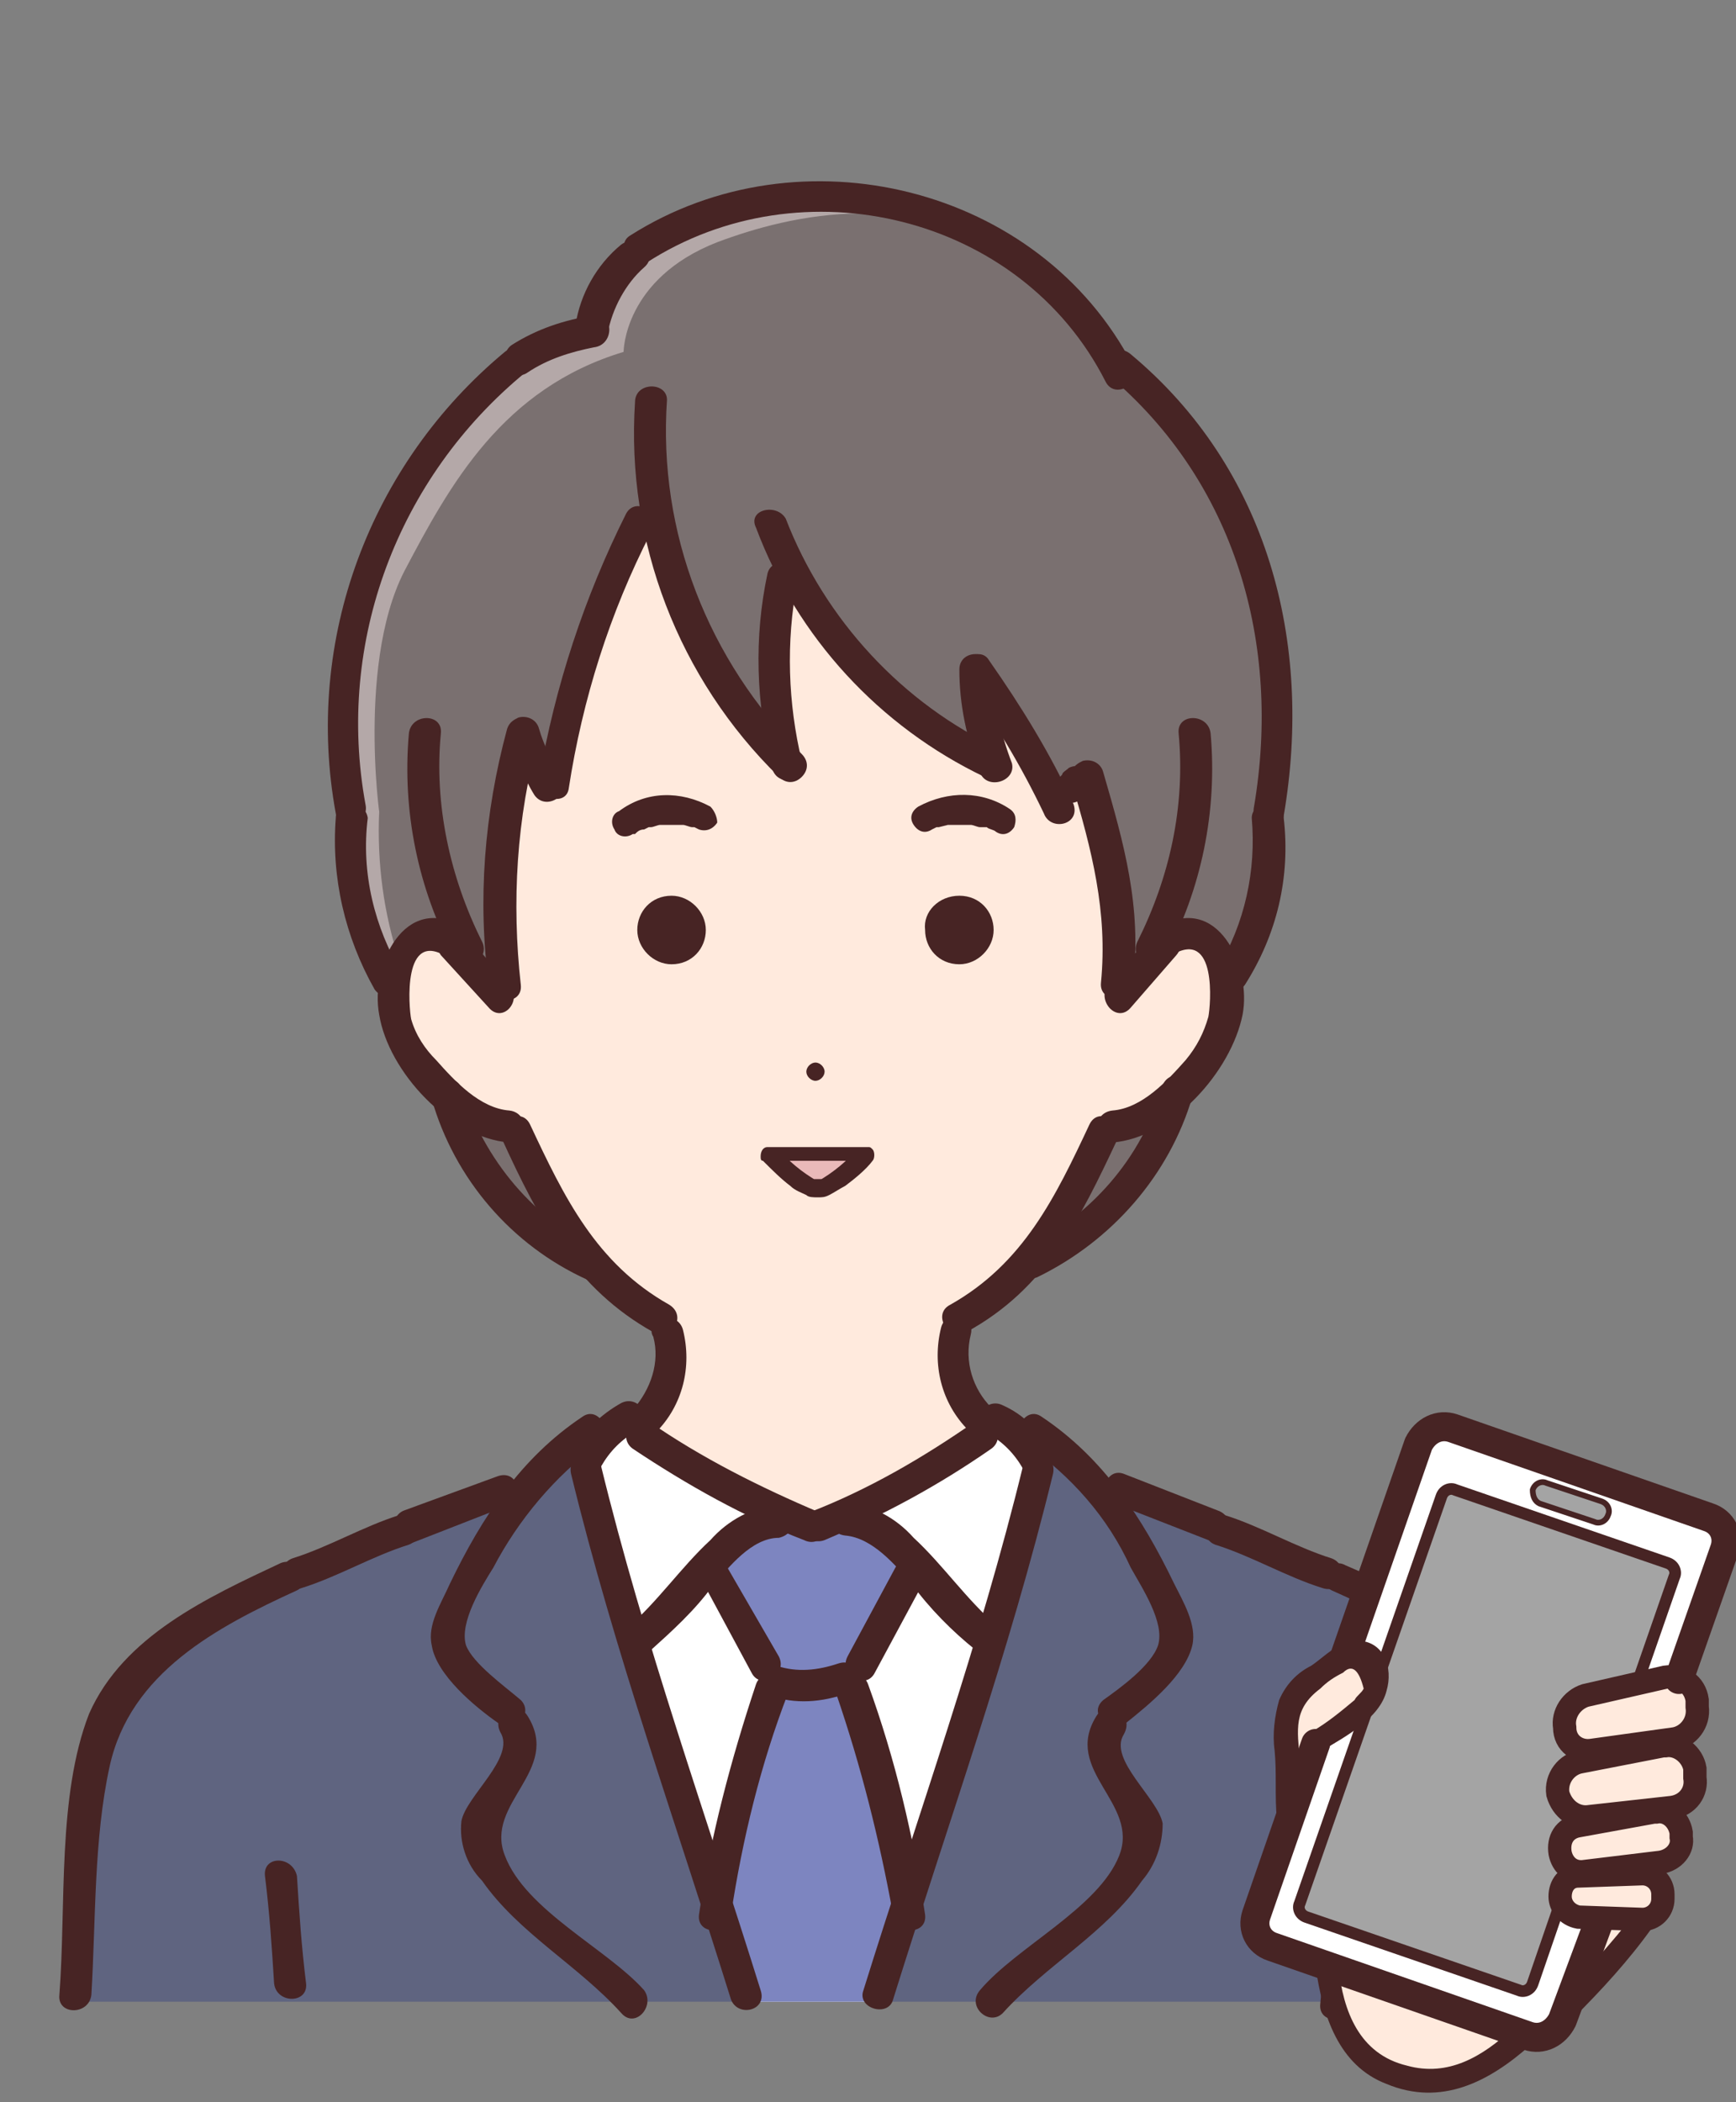 <?xml version="1.0" encoding="utf-8"?>
<!-- Generator: Adobe Illustrator 25.2.1, SVG Export Plug-In . SVG Version: 6.00 Build 0)  -->
<svg version="1.1" id="レイヤー_1" xmlns="http://www.w3.org/2000/svg" xmlns:xlink="http://www.w3.org/1999/xlink" x="0px"
	 y="0px" width="76px" height="92px" viewBox="0 0 76 92" style="enable-background:new 0 0 76 92;" xml:space="preserve">
<rect x="0" y="0" width="76" height="92" fill="#808080" stroke="none"/>
<style type="text/css">
	.st0{fill:#FFEADD;}
	.st1{fill:#5F6480;}
	.st2{fill:#FFFFFF;}
	.st3{fill:#7D85C0;}
	.st4{fill:#7A7070;}
	.st5{fill:#B4A8A8;}
	.st6{fill:#E9B9B9;}
	.st7{fill:#472424;}
	.st8{fill:#A4A4A4;}
	.st9{fill:none;stroke:#472424;stroke-width:1.27;stroke-linecap:round;stroke-linejoin:round;}
	.st10{fill:none;stroke:#472424;stroke-width:0.51;stroke-linecap:round;stroke-linejoin:round;}
	.st11{fill:none;stroke:#472424;stroke-width:0.25;stroke-linecap:round;stroke-linejoin:round;}
	.st12{fill:none;stroke:#472424;stroke-width:1.02;stroke-miterlimit:10;}
</style>
<g id="Layer_2">
	<g id="文字上">
		<path class="st0" d="M21.8,43c0,0-2.1-3.4-3.6-2c-1.6,1.4-1.4,5,0.5,6.1c1.8,1.1,4.1,2.5,4.1,2.5c0.6,3.6,3,6.7,6.4,8.2
			c0,0,1.4,3.6-1.6,4.8l8,4.3l8-4.5c0,0-2.5-2.1-1.6-4.6c0,0,4.3-1.8,6.1-8.4c2.9-0.2,5.2-2.4,5.7-5.2c0.9-5-3-3-3-3l-1.6,2.1
			c0,0,0-7.7-1.8-9.1l-1,0.8L43,30l0.5,3.4c0,0-7.1-4.1-8.9-8c0,0-1.4,5-0.7,7.1c0,0-4.6-4.3-5.5-9.8c0,0-3.9,7.5-4.1,11.2l-1.4-1.8
			C23,32.1,20.7,39.6,21.8,43z"/>
		<path class="st1" d="M3.1,87.6h29.3l-7.1-24.8l-3.2,3c0,0-11.8,2.3-15.2,6.4S3.1,87.6,3.1,87.6z"/>
		<path class="st1" d="M68.2,87.6H38.9l7-24.8l3.2,3c0,0,11.8,2.3,15.2,6.4C67.7,76.2,68.2,87.6,68.2,87.6z"/>
		<polygon class="st2" points="32.5,87.6 38.9,87.6 45.7,64 43.6,62.4 35.7,67.1 27,62.4 25.4,64.2 		"/>
		<path class="st3" d="M35.2,66.7c0,0-3-0.5-3.9,2l2.3,4.8L31,82.9l1.4,4.7h6.5l0.9-5l-2.2-8.8l2.5-5.2C40,68.5,38.2,65.6,35.2,66.7
			z"/>
		<path class="st4" d="M24.7,54.4c-2.2-1.2-3.9-3.2-4.5-5.7l2.5,0.9C22.7,49.6,23.8,53.5,24.7,54.4z"/>
		<path class="st4" d="M48,49.6l3.2-1.1c0,0-1.4,4.3-5.2,6.2L48,49.6z"/>
		<path class="st4" d="M17,42.8c-1.3-2.1-2-4.6-1.8-7.1c0,0-1.1-8,1.1-11.6s3.2-8.2,9.5-9.6c0,0,0-3.2,4.1-4.8s12.6-3.3,19,6.5
			c0,0,4.3,1.8,6.4,9.3c2.1,7.5,0.4,9.6,0.4,9.6s0.7,5.2-2,7.5c0,0-0.9-2.5-2.7-1.6c-0.3,0.9-0.8,1.7-1.6,2.3c0,0-0.2-7.5-1.8-8.9
			l-1.4,0.4l-3.5-4.5l0.9,3c-3.8-1.7-7-4.5-9.3-8c0,0-0.7,6.1-0.2,7.3c-2.9-2.8-4.8-6.3-5.7-10.2c0,0-3.4,6.4-4.1,11.6l-1.6-1.8
			c0,0-1.4,9.1-0.9,10.9l-2.3-2.3C19.5,40.8,17.7,40.3,17,42.8z"/>
		<path class="st5" d="M16.6,35.5c0.2,1.4-1.1-6.2,1.1-10.5c2-3.8,4.3-8,9.6-9.6c0,0,0-3.2,4.1-4.8c3.2-1.2,8.9-2.6,14.2,1.3
			c-5.7-5-12-3.5-15.4-2.2c-4.1,1.6-4.1,4.8-4.1,4.8c-6.4,1.4-7.3,5.9-9.6,9.6s-1.1,11.6-1.1,11.6c-0.2,2.5,0.4,5,1.8,7.1
			c0.1-0.2,0.2-0.5,0.3-0.7C16.8,40,16.5,37.8,16.6,35.5z"/>
		<path class="st6" d="M33.9,50.5h3.7c-0.2,0.9-0.9,1.5-1.8,1.6C34.1,52.4,33.9,50.5,33.9,50.5z"/>
		<path class="st7" d="M29.4,39.2c-0.9,0-1.5,0.7-1.5,1.5s0.7,1.5,1.5,1.5c0.9,0,1.5-0.7,1.5-1.5S30.2,39.2,29.4,39.2z"/>
		<path class="st7" d="M42,39.2c0.9,0,1.5,0.7,1.5,1.5s-0.7,1.5-1.5,1.5c-0.9,0-1.5-0.7-1.5-1.5C40.4,39.9,41.1,39.2,42,39.2z"/>
		<path class="st7" d="M35.7,46.5c-0.2,0-0.4,0.2-0.4,0.4s0.2,0.4,0.4,0.4s0.4-0.2,0.4-0.4S35.9,46.5,35.7,46.5z"/>
		<path class="st7" d="M31.1,35.3c-1.3-0.7-2.8-0.7-4,0.2c-0.3,0.1-0.4,0.5-0.2,0.8c0.1,0.3,0.5,0.4,0.8,0.2c0,0,0,0,0.1,0
			c0.1-0.1,0.2-0.2,0.4-0.2l0.2-0.1h0.1c0.1,0,0.3-0.1,0.4-0.1H29c0.1,0,0.1,0,0,0h0.2c0.1,0,0.3,0,0.4,0h0.1c0.1,0-0.1,0,0,0h0.2
			c0.1,0,0.3,0.1,0.4,0.1h0.1l0,0l0.2,0.1c0.3,0.1,0.6,0,0.8-0.3C31.4,35.8,31.3,35.5,31.1,35.3L31.1,35.3z"/>
		<path class="st7" d="M40.8,36.3l0.2-0.1h0.1c-0.1,0,0,0,0,0l0.4-0.1h0.2c0.1,0,0.1,0,0,0h0.1c0.1,0,0.3,0,0.4,0h0.2l0,0h0.1
			c0.1,0,0.3,0.1,0.4,0.1H43h0.1c-0.1,0,0,0,0,0h0.1c0.1,0.1,0.3,0.1,0.4,0.2c0.3,0.2,0.6,0.1,0.8-0.2c0.1-0.3,0.1-0.6-0.2-0.8
			c-1.2-0.8-2.7-0.8-4-0.1c-0.3,0.2-0.4,0.5-0.2,0.8S40.5,36.5,40.8,36.3L40.8,36.3z"/>
		<path class="st7" d="M51.3,41.8c2-1.2,1.7,2.2,1.6,2.7c-0.2,0.7-0.5,1.3-1,1.9c-0.8,0.9-1.9,2.1-3.2,2.2c-0.9,0.1-0.9,1.4,0,1.4
			c2.6-0.2,5.2-3.1,5.7-5.6c0.4-2.1-1.1-5.4-3.7-3.8C49.9,41.1,50.6,42.3,51.3,41.8L51.3,41.8z"/>
		<path class="st7" d="M47.7,49.2c-1.5,3.2-2.9,6.1-6.1,7.9c-0.8,0.4-0.1,1.6,0.7,1.2c3.5-1.9,5-5,6.6-8.4
			C49.2,49.1,48.1,48.4,47.7,49.2z"/>
		<path class="st7" d="M20.3,40.6c-2.6-1.6-4.1,1.7-3.7,3.8c0.4,2.5,3.1,5.4,5.7,5.6c0.9,0.1,0.9-1.3,0-1.4
			c-1.3-0.1-2.4-1.3-3.2-2.2c-0.5-0.5-0.9-1.1-1.1-1.8c-0.1-0.5-0.4-4,1.6-2.7C20.3,42.3,21,41.2,20.3,40.6L20.3,40.6z"/>
		<path class="st7" d="M22,49.9c1.6,3.5,3.2,6.5,6.6,8.4c0.8,0.4,1.5-0.7,0.7-1.2c-3.2-1.8-4.6-4.7-6.1-7.9
			C22.8,48.4,21.7,49.1,22,49.9z"/>
		<path class="st7" d="M28.6,58.5c0.3,1.1-0.1,2.3-0.9,3.2c-0.6,0.7,0.4,1.6,1,1c1.2-1.2,1.6-2.9,1.2-4.5c-0.1-0.4-0.5-0.6-0.8-0.5
			C28.6,57.8,28.4,58.2,28.6,58.5L28.6,58.5z"/>
		<path class="st7" d="M41.2,58.1c-0.4,1.6,0,3.3,1.2,4.5c0.6,0.7,1.6-0.3,1-1c-0.8-0.8-1.2-2-0.9-3.2c0.1-0.4-0.1-0.7-0.5-0.8
			C41.7,57.5,41.3,57.7,41.2,58.1L41.2,58.1z"/>
		<path class="st7" d="M35.9,50.2h-2.3c-0.2,0-0.3,0.2-0.3,0.4c0,0.1,0,0.2,0.1,0.2c0.4,0.4,0.8,0.8,1.2,1.1
			c0.2,0.2,0.5,0.3,0.7,0.4c0.1,0.1,0.3,0.1,0.5,0.1s0.3,0,0.5-0.1s0.5-0.3,0.7-0.4c0.4-0.3,0.9-0.7,1.2-1.1c0.1-0.1,0.1-0.4,0-0.5
			s-0.1-0.1-0.2-0.1L35.9,50.2c-0.2,0-0.3,0.2-0.3,0.3c0,0.2,0.2,0.3,0.3,0.3h1.9l-0.2-0.6c-0.5,0.6-1.1,1.1-1.8,1.5l0.2-0.1h-0.4
			l0.2,0.1c-0.7-0.4-1.3-0.9-1.8-1.5l-0.2,0.6h2.1c0.2,0,0.4-0.2,0.3-0.4C36.3,50.3,36.1,50.2,35.9,50.2z"/>
		<path class="st7" d="M12.3,68.4c-3.2,1.5-6.9,3.2-8.4,6.6c-1.4,3.6-1,8.4-1.3,12.3c-0.1,0.9,1.3,0.9,1.4,0c0.2-3.3,0.1-6.8,0.8-10
			c0.9-4.1,4.7-6.1,8.2-7.7C13.8,69.2,13.1,68.1,12.3,68.4z"/>
		<path class="st7" d="M13.2,69.5c1.6-0.5,3.1-1.4,4.7-1.9c0.8-0.3,0.5-1.6-0.4-1.3c-1.6,0.5-3.1,1.4-4.7,1.9
			C12,68.5,12.3,69.8,13.2,69.5z"/>
		<path class="st7" d="M11.6,82.1c0.2,1.6,0.3,3.1,0.4,4.7c0.1,0.9,1.5,0.9,1.4,0c-0.2-1.6-0.3-3.1-0.4-4.7
			C12.8,81.2,11.5,81.2,11.6,82.1z"/>
		<path class="st7" d="M27.7,63.4c2.4,1.6,4.9,3,7.5,4c0.8,0.4,1.5-0.8,0.7-1.2c-2.6-1.1-5.2-2.4-7.5-4C27.7,61.7,27,62.9,27.7,63.4
			z"/>
		<path class="st7" d="M34.1,65.8c-1.2,0.2-2.2,0.7-3,1.6c-1.3,1.2-2.3,2.7-3.7,3.9c-0.7,0.6,0.3,1.5,1,1c1-0.9,2-1.8,2.8-2.9
			c0.7-0.8,1.7-2.1,2.9-2.1C35,67.1,35,65.8,34.1,65.8L34.1,65.8z"/>
		<path class="st7" d="M30.8,69.3l2.1,3.9c0.4,0.8,1.6,0.1,1.2-0.7l-2.2-3.8C31.5,67.9,30.3,68.6,30.8,69.3L30.8,69.3z"/>
		<path class="st7" d="M33.1,73.7c-1.1,3.3-2,6.7-2.5,10.1c-0.1,0.9,1.3,0.9,1.4,0c0.5-3.3,1.3-6.6,2.5-9.7
			C34.7,73.2,33.4,72.9,33.1,73.7z"/>
		<path class="st7" d="M25,64.5c1.9,7.8,4.6,15.3,7,23c0.3,0.8,1.6,0.5,1.3-0.4c-2.4-7.7-5.1-15.2-7-23C26.1,63.2,24.8,63.6,25,64.5
			z"/>
		<path class="st7" d="M26.3,64.2c0.4-0.7,0.9-1.2,1.6-1.6c0.8-0.4,0.1-1.6-0.7-1.2c-0.9,0.5-1.6,1.2-2.1,2
			c-0.2,0.3-0.1,0.7,0.3,0.9C25.7,64.6,26.1,64.5,26.3,64.2z"/>
		<path class="st7" d="M25.5,62c-2.7,1.8-4.4,4.4-5.8,7.3c-0.4,0.9-1,1.8-0.8,2.7c0.2,1.3,1.9,2.7,2.9,3.4c0.7,0.6,1.6-0.4,1-1
			c-0.7-0.6-2.1-1.6-2.4-2.4c-0.3-1,0.7-2.6,1.2-3.4c1.1-2.1,2.7-4,4.6-5.4C26.9,62.7,26.2,61.5,25.5,62z"/>
		<path class="st7" d="M21.9,75.8c0.7,1.1-1.5,2.8-1.7,3.9c-0.1,0.9,0.2,1.9,0.9,2.6c1.6,2.3,4.2,3.7,6.1,5.8c0.6,0.7,1.5-0.3,1-1
			c-1.6-1.8-5.2-3.5-6.1-5.9c-0.9-2.3,2.5-3.7,1-6.1C22.6,74.3,21.5,75,21.9,75.8L21.9,75.8z"/>
		<path class="st7" d="M18.1,67.5l4.1-1.6c0.8-0.3,0.5-1.6-0.4-1.3l-4.1,1.5C16.9,66.4,17.3,67.7,18.1,67.5L18.1,67.5z"/>
		<path class="st7" d="M58.3,68.2c-1.6-0.5-3.1-1.4-4.7-1.9c-0.8-0.3-1.2,1-0.4,1.3c1.6,0.5,3.1,1.4,4.7,1.9
			C58.8,69.8,59.1,68.5,58.3,68.2z"/>
		<path class="st7" d="M58.2,82.1C58,84,58,85.8,57.8,87.7c-0.1,0.9,1.3,0.9,1.4,0c0.2-1.9,0.2-3.7,0.4-5.6
			C59.7,81.2,58.3,81.2,58.2,82.1z"/>
		<path class="st7" d="M42.7,62.2c-2.3,1.6-4.7,3-7.3,4c-0.8,0.4-0.1,1.5,0.7,1.2c2.6-1.1,5-2.4,7.3-4
			C44.1,62.9,43.4,61.7,42.7,62.2L42.7,62.2z"/>
		<path class="st7" d="M37,67.2c1.2,0.1,2.2,1.3,2.9,2.1c0.8,1.1,1.8,2.1,2.8,2.9c0.7,0.6,1.6-0.4,1-1c-1.4-1.2-2.4-2.7-3.7-3.9
			c-0.8-0.9-1.8-1.4-3-1.6C36.1,65.8,36.1,67.1,37,67.2z"/>
		<path class="st7" d="M39.2,68.6l-2.1,3.9c-0.4,0.8,0.8,1.5,1.2,0.7l2.1-3.9C40.8,68.6,39.6,67.9,39.2,68.6z"/>
		<path class="st7" d="M36.6,74.1c1.1,3.2,1.9,6.4,2.5,9.7c0.1,0.9,1.5,0.9,1.4,0C40,80.4,39.2,77,38,73.7
			C37.7,72.9,36.4,73.2,36.6,74.1L36.6,74.1z"/>
		<path class="st7" d="M44.8,64.1c-1.9,7.8-4.6,15.3-7,23c-0.3,0.8,1.1,1.2,1.3,0.4c2.4-7.7,5.1-15.2,7-23
			C46.3,63.6,45,63.2,44.8,64.1z"/>
		<path class="st7" d="M46,63.5c-0.5-0.9-1.2-1.6-2.1-2c-0.8-0.4-1.5,0.8-0.7,1.2c0.7,0.4,1.2,0.9,1.6,1.6c0.2,0.3,0.6,0.4,0.9,0.2
			C46,64.3,46.1,63.9,46,63.5z"/>
		<path class="st7" d="M44.9,63.2c2,1.4,3.6,3.2,4.6,5.4C50,69.5,51,71,50.7,72c-0.3,0.9-1.7,1.9-2.4,2.4c-0.7,0.6,0.3,1.5,1,1
			c1-0.8,2.6-2.1,2.9-3.4c0.2-0.9-0.4-1.9-0.8-2.7c-1.4-2.9-3.1-5.5-5.8-7.3C44.9,61.5,44.2,62.7,44.9,63.2z"/>
		<path class="st7" d="M48,75.1c-1.5,2.4,1.9,3.8,1,6.1c-0.9,2.3-4.5,4-6.1,5.9c-0.6,0.7,0.4,1.6,1,1c1.9-2.1,4.5-3.5,6.1-5.8
			c0.6-0.7,0.9-1.6,0.9-2.5c-0.2-1.1-2.4-2.8-1.7-3.9C49.7,75,48.5,74.3,48,75.1L48,75.1z"/>
		<path class="st7" d="M53.3,66.1l-4.1-1.6c-0.8-0.3-1.2,1-0.4,1.3l4.1,1.6C53.8,67.7,54.2,66.4,53.3,66.1z"/>
		<path class="st7" d="M33.7,74.2c1.1,0.4,2.3,0.3,3.4-0.1c0.8-0.3,0.5-1.6-0.4-1.3c-0.9,0.3-1.8,0.4-2.7,0.1
			C33.2,72.6,32.9,74,33.7,74.2L33.7,74.2z"/>
		<path class="st7" d="M58.3,69.6c3.6,1.6,7,3.5,8.2,7.5c1,3.5,0.6,7.5,0.8,11.1c0.1,0.9,1.4,0.9,1.4,0c-0.3-4.2,0.3-9-1.5-12.9
			c-1.6-3.6-4.8-5.3-8.3-6.8C58.2,68.1,57.5,69.2,58.3,69.6z"/>
		<path class="st7" d="M27.8,17.6c-0.4,6.1,1.9,12.1,6.3,16.4c0.3,0.3,0.7,0.3,1,0s0.3-0.7,0-1c-4.1-4.1-6.3-9.7-5.9-15.5
			C29.2,16.7,27.8,16.7,27.8,17.6L27.8,17.6z"/>
		<path class="st7" d="M35.1,33.3c-0.6-2.5-0.7-5.2-0.2-7.8c0.2-0.9-1.1-1.2-1.3-0.4c-0.6,2.8-0.5,5.7,0.2,8.5
			C34,34.5,35.4,34.2,35.1,33.3z"/>
		<path class="st7" d="M33.1,23.1c1.8,4.8,5.4,8.7,10,10.9c0.8,0.4,1.5-0.8,0.7-1.2c-4.3-2-7.7-5.7-9.4-10.1
			C34,22,32.7,22.3,33.1,23.1L33.1,23.1z"/>
		<path class="st7" d="M44.3,33.4c-0.5-1.3-0.8-2.7-0.9-4.1c0-0.9-1.4-0.9-1.4,0c0,1.5,0.3,3,0.9,4.5C43.2,34.6,44.5,34.2,44.3,33.4
			L44.3,33.4z"/>
		<path class="st7" d="M42.1,29.6c1.4,1.9,2.6,3.9,3.6,6c0.3,0.8,1.6,0.5,1.3-0.4c-1-2.2-2.3-4.3-3.7-6.3
			C42.9,28.2,41.7,29,42.1,29.6L42.1,29.6z"/>
		<path class="st7" d="M22.3,43.1l-2-2.3c-0.6-0.7-1.5,0.3-1,1l2.1,2.3C22,44.8,22.9,43.8,22.3,43.1L22.3,43.1z"/>
		<path class="st7" d="M27.4,22.5c-1.8,3.6-3.1,7.5-3.8,11.6c-0.1,0.9,1.2,1.2,1.3,0.4c0.6-3.9,1.8-7.7,3.6-11.2
			C29,22.4,27.8,21.7,27.4,22.5L27.4,22.5z"/>
		<path class="st7" d="M24.6,34.1c-0.4-0.7-0.8-1.5-1-2.2c-0.1-0.4-0.5-0.6-0.9-0.5c-0.2,0.1-0.4,0.2-0.5,0.5
			c-1,3.7-1.3,7.5-0.8,11.2c0.1,0.9,1.5,0.9,1.4,0c-0.4-3.6-0.2-7.3,0.8-10.9h-1.3c0.3,0.9,0.6,1.8,1.1,2.6
			C23.9,35.5,25,34.8,24.6,34.1L24.6,34.1z"/>
		<path class="st7" d="M28.3,11.5c6.8-4.4,16.4-2.1,20.1,5.2c0.4,0.8,1.6,0.1,1.2-0.7c-4.1-7.9-14.6-10.4-22-5.7
			C26.9,10.7,27.6,11.9,28.3,11.5L28.3,11.5z"/>
		<path class="st7" d="M48.5,16.4c5.6,4.7,7.6,11.8,6.4,18.9c-0.2,0.9,1.2,1.2,1.3,0.4c1.3-7.6-0.7-15.2-6.7-20.2
			C48.8,14.9,47.8,15.9,48.5,16.4z"/>
		<path class="st7" d="M54.8,35.8c0.2,2.3-0.3,4.6-1.5,6.6c-0.5,0.7,0.7,1.4,1.2,0.7c1.4-2.2,2-4.7,1.7-7.3
			C56.2,35,54.8,35,54.8,35.8z"/>
		<path class="st7" d="M22.1,15.4c-5.9,4.9-8.8,12.6-7.4,20.2c0.1,0.9,1.5,0.5,1.3-0.4c-1.3-7.1,1.4-14.3,7-18.9
			C23.7,15.9,22.7,14.9,22.1,15.4z"/>
		<path class="st7" d="M14.7,35.8c-0.2,2.6,0.4,5.2,1.7,7.5c0.5,0.7,1.7,0.1,1.2-0.7c-1.2-2-1.8-4.4-1.5-6.8
			C16,35,14.7,35,14.7,35.8L14.7,35.8z"/>
		<path class="st7" d="M23.1,16.3c0.9-0.6,1.9-0.9,2.9-1.1c0.9-0.1,0.9-1.5,0-1.4c-1.3,0.2-2.5,0.6-3.6,1.3
			C21.7,15.6,22.4,16.8,23.1,16.3L23.1,16.3z"/>
		<path class="st7" d="M26.6,14.6c0.2-1.1,0.8-2.2,1.6-2.9c0.7-0.6-0.3-1.5-1-1c-1.1,0.9-1.8,2.2-2,3.5
			C25.1,15.2,26.5,15.5,26.6,14.6z"/>
		<path class="st7" d="M17.9,32.1c-0.3,3.4,0.4,6.8,2,9.8c0.4,0.8,1.6,0.1,1.2-0.7c-1.4-2.8-2.1-6-1.8-9.1
			C19.4,31.2,18,31.2,17.9,32.1L17.9,32.1z"/>
		<path class="st7" d="M49.5,44.1l2-2.3c0.6-0.7-0.4-1.6-1-1l-2,2.3C48,43.8,48.9,44.8,49.5,44.1z"/>
		<path class="st7" d="M47.4,34.9l-0.6-0.2c0.2,0.3,0.6,0.4,0.9,0.2c0.2-0.2,0.4-0.4,0.5-0.7h-1.3c0.9,3,1.6,5.7,1.3,8.8
			c-0.1,0.9,1.3,0.9,1.4,0c0.4-3.3-0.4-6.1-1.3-9.2c-0.1-0.4-0.5-0.6-0.9-0.5c-0.2,0.1-0.4,0.2-0.5,0.5l0.2-0.1L48,34
			c-0.2-0.4-0.8-0.6-1.2-0.4c-0.1,0.1-0.3,0.2-0.3,0.3C45.8,34.6,46.7,35.6,47.4,34.9L47.4,34.9z"/>
		<path class="st7" d="M51.6,32.1c0.3,3.2-0.4,6.3-1.8,9.1c-0.4,0.8,0.8,1.5,1.2,0.7c1.6-3,2.3-6.4,2-9.8
			C52.9,31.2,51.5,31.2,51.6,32.1L51.6,32.1z"/>
		<path class="st7" d="M18.9,48.1c1,3.5,3.5,6.4,6.8,7.9c0.8,0.4,1.5-0.8,0.7-1.2c-3-1.4-5.2-4-6.2-7.2
			C19.9,46.9,18.6,47.2,18.9,48.1L18.9,48.1z"/>
		<path class="st7" d="M50.9,47.5c-0.9,3.2-3.2,5.8-6.2,7.2c-0.8,0.4-0.1,1.5,0.7,1.2c3.3-1.6,5.8-4.5,6.8-7.9
			C52.5,47.1,51.2,46.7,50.9,47.5L50.9,47.5z"/>
		<path class="st8" d="M57,83.2l3.3-9.4l2.9-8.4c0.1-0.2,0.3-0.4,0.6-0.3l0,0l9.3,3.2c0.2,0.1,0.4,0.3,0.3,0.6l-1.6,4.6v0.1
			l-2.5,0.6c-0.6,0.2-1,0.8-0.9,1.5c0.1,0.5,0.6,0.9,1.1,0.9h0.2l3.1-0.5l0.1,0.3l-3.6,0.7c-0.6,0.1-1.1,0.8-0.9,1.4
			c0.1,0.6,0.6,1,1.2,0.9h0.1l2.8-0.3v0.1h-0.1l-3.3,0.6c-0.6,0.1-1,0.6-0.9,1.1s0.5,0.9,1.1,0.9V82H69c-0.5,0-0.8,0.4-0.8,0.9
			c0,0.2,0.1,0.3,0.2,0.5h-0.1l-1.1,3.3c-0.1,0.2-0.3,0.4-0.6,0.3l-9.3-3.2C57,83.7,56.9,83.5,57,83.2z"/>
		<path class="st8" d="M69.8,66.6l-2.4-0.8c-0.2-0.1-0.3-0.2-0.3-0.4c0-0.1,0-0.1,0-0.2c0.1-0.2,0.3-0.4,0.6-0.3l2.4,0.8
			c0.2,0.1,0.3,0.2,0.3,0.4v0.1C70.3,66.6,70,66.7,69.8,66.6L69.8,66.6z"/>
		<path class="st2" d="M55.7,85.2l2.4,0.8l8.6,3l0.2,0.1c0.6,0.2,1.2-0.1,1.5-0.7l0.2-0.4l1.4-3.8V84h-0.9c-0.2,0-0.4-0.1-0.6-0.2
			l-0.1-0.1h-0.1L67.2,87c-0.1,0.2-0.3,0.4-0.6,0.3l-9.3-3.2c-0.2-0.1-0.4-0.3-0.3-0.6l0,0l3.3-9.4l2.9-8.4c0.1-0.2,0.3-0.4,0.6-0.3
			l0,0l9.3,3.2c0.2,0.1,0.4,0.3,0.3,0.6l-1.6,4.6v0.1l1-0.2c0.2-0.1,0.5,0,0.7,0.1v-0.1l2-5.7c0.2-0.6-0.1-1.2-0.7-1.4l0,0
			l-11.1-3.9c-0.6-0.2-1.2,0.1-1.5,0.7l-3.3,9c0.3-0.2,0.7-0.2,1,0c0.4,0.4,0.6,1,0.3,1.5c-0.3,0.8-1.9,1.9-2.6,2.3v0.1l-1.1,3.2
			L55,83.7C54.8,84.3,55.1,85,55.7,85.2z M67.1,65.4c0-0.1,0-0.1,0-0.2c0.1-0.2,0.3-0.4,0.6-0.3l2.4,0.8c0.2,0.1,0.3,0.2,0.3,0.4
			v0.1c-0.1,0.2-0.3,0.4-0.6,0.3l0,0l-2.4-0.8C67.3,65.7,67.1,65.6,67.1,65.4z"/>
		<path class="st0" d="M56.5,77.3c-0.2-0.9-0.2-1.8,0-2.7c0.3-0.9,1.2-1.1,1.9-1.7c0.2-0.2,0.4-0.3,0.6-0.4l0,0
			c0.3-0.2,0.7-0.2,1-0.1c0.4,0.4,0.6,1,0.3,1.5c-0.3,0.8-1.9,1.9-2.6,2.3v0.1l-1.1,3.2C56.4,78.7,56.6,78.1,56.5,77.3z"/>
		<path class="st0" d="M66.7,89l-0.1,0.2c-0.6,0.6-1.2,1.1-1.9,1.5c-1,0.4-2.1,0.5-3.2,0.3c-1.1-0.2-2.1-1-2.6-2
			c-0.5-0.9-0.7-1.9-0.8-2.9V86L66.7,89z"/>
		<path class="st0" d="M69,82.1h0.3l2.6-0.1c0.5,0,0.9,0.4,0.9,0.9v0.2c0,0.5-0.3,0.8-0.8,0.9v0.2c-1.1,1.3-2.2,2.6-3.4,3.9l0,0
			l1.4-3.8V84h-0.9c-0.2,0-0.4-0.1-0.6-0.2l-0.1-0.1c-0.1-0.1-0.1-0.3-0.2-0.5C68.1,82.7,68.5,82.2,69,82.1L69,82.1z"/>
		<path class="st0" d="M69.4,81.9L69.4,81.9c-0.7,0-1.2-0.4-1.2-0.9s0.4-1,0.9-1.1l3.3-0.6h0.1c0.6,0,1,0.3,1.1,0.9v0.2
			c0.1,0.6-0.3,1.1-0.9,1.1l0,0L69.4,81.9z"/>
		<path class="st0" d="M72.4,79.2l-2.8,0.3h-0.1c-0.7,0-1.2-0.5-1.2-1.2c0-0.6,0.4-1.1,1-1.2l3.6-0.7c0.7-0.1,1.3,0.3,1.4,1l0,0v0.2
			c0.1,0.7-0.4,1.3-1,1.3l0,0L72.4,79.2z"/>
		<path class="st0" d="M73.3,76.1l-0.5,0.1l-3.1,0.5h-0.2c-0.7,0-1.2-0.6-1.2-1.2c0-0.5,0.4-1,0.9-1.1l2.5-0.6l1-0.2
			c0.6-0.2,1.3,0.2,1.5,0.9v0.1v0.3C74.4,75.4,74,76,73.3,76.1L73.3,76.1z"/>
		<path class="st9" d="M57.6,76.3L55,83.8c-0.2,0.6,0.1,1.2,0.7,1.4l0,0l11.2,3.9c0.6,0.2,1.2-0.1,1.5-0.7l1.6-4.3"/>
		<path class="st9" d="M73.5,73.5l2-5.7c0.2-0.6-0.1-1.2-0.7-1.4l0,0l-11.2-3.9c-0.6-0.2-1.2,0.1-1.5,0.7l-3.2,9.2"/>
		<path class="st10" d="M71.7,73.6l1.6-4.6c0.1-0.2,0-0.5-0.3-0.6l-9.3-3.2c-0.2-0.1-0.5,0-0.6,0.3l0,0l-6.2,17.8
			c-0.1,0.2,0,0.5,0.3,0.6l0,0l9.3,3.2c0.2,0.1,0.5,0,0.6-0.3l1.1-3.2"/>
		<path class="st11" d="M67.4,65.8l2.4,0.8c0.2,0.1,0.5,0,0.6-0.3l0,0l0,0c0.1-0.2,0-0.5-0.3-0.6l-2.4-0.8c-0.2-0.1-0.5,0-0.6,0.3
			l0,0C67.1,65.5,67.2,65.7,67.4,65.8z"/>
		<path class="st12" d="M69.7,76.6l3.6-0.5c0.6-0.1,1.1-0.7,1-1.4l0,0v-0.3c-0.1-0.7-0.7-1.1-1.4-1l0,0l-3.5,0.8
			c-0.6,0.2-1,0.8-0.9,1.4l0,0C68.5,76.3,69.1,76.7,69.7,76.6z"/>
		<path class="st12" d="M69.6,79.5l3.6-0.4c0.7-0.1,1.1-0.7,1-1.3c0,0,0,0,0-0.1v-0.3c-0.1-0.6-0.7-1.1-1.3-1h-0.1l-3.6,0.7
			c-0.6,0.1-1.1,0.7-1,1.4l0,0C68.4,79.2,69,79.6,69.6,79.5z"/>
		<path class="st12" d="M69.4,81.9l3.3-0.4c0.6-0.1,1-0.6,0.9-1.1l0,0v-0.2c-0.1-0.6-0.6-1-1.1-0.9h-0.1l-3.3,0.6
			c-0.6,0.1-0.9,0.6-0.8,1.2l0,0C68.4,81.6,68.8,82,69.4,81.9z"/>
		<path class="st12" d="M69.1,83.9l2.8,0.1c0.5,0,0.9-0.4,0.9-0.9v-0.2c0-0.5-0.4-0.9-0.9-0.9l-2.8,0.1c-0.5,0-0.8,0.4-0.8,0.9l0,0
			C68.3,83.4,68.6,83.8,69.1,83.9z"/>
		<path class="st7" d="M57.9,76.6c1-0.6,2.5-1.4,2.8-2.6c0.3-1-0.1-2.2-1.3-2.2c-0.8,0-1.4,0.7-2,1.1c-0.6,0.3-1.1,0.8-1.4,1.5
			c-0.2,0.7-0.3,1.5-0.2,2.2c0.1,1,0,2,0.1,3c0,0.7,1.1,0.7,1,0c-0.1-0.9,0-1.8,0-2.6c-0.1-1.3-0.3-2.2,0.9-3.1
			c0.3-0.3,0.6-0.5,1-0.7c0.4-0.4,0.7-0.1,0.9,0.7c-0.1,0.2-0.3,0.3-0.4,0.5c-0.6,0.5-1.2,1-1.9,1.4C56.9,76.1,57.4,76.9,57.9,76.6
			L57.9,76.6z"/>
		<path class="st7" d="M66.2,88.8c-1.3,1.2-2.8,2.1-4.6,1.6c-2.1-0.5-2.8-2.4-3-4.3c-0.1-0.6-1.1-0.7-1,0c0.3,2.1,1,4.3,3.1,5.1
			c2.4,1,4.5-0.1,6.3-1.7C67.4,89.1,66.7,88.4,66.2,88.8L66.2,88.8z"/>
		<path class="st7" d="M71.6,83.7c-1.1,1.4-2.2,2.6-3.4,3.9c-0.5,0.5,0.3,1.2,0.7,0.7c1.2-1.2,2.4-2.5,3.4-3.9
			C72.7,84,72,83.2,71.6,83.7L71.6,83.7z"/>
	</g>
</g>
</svg>
